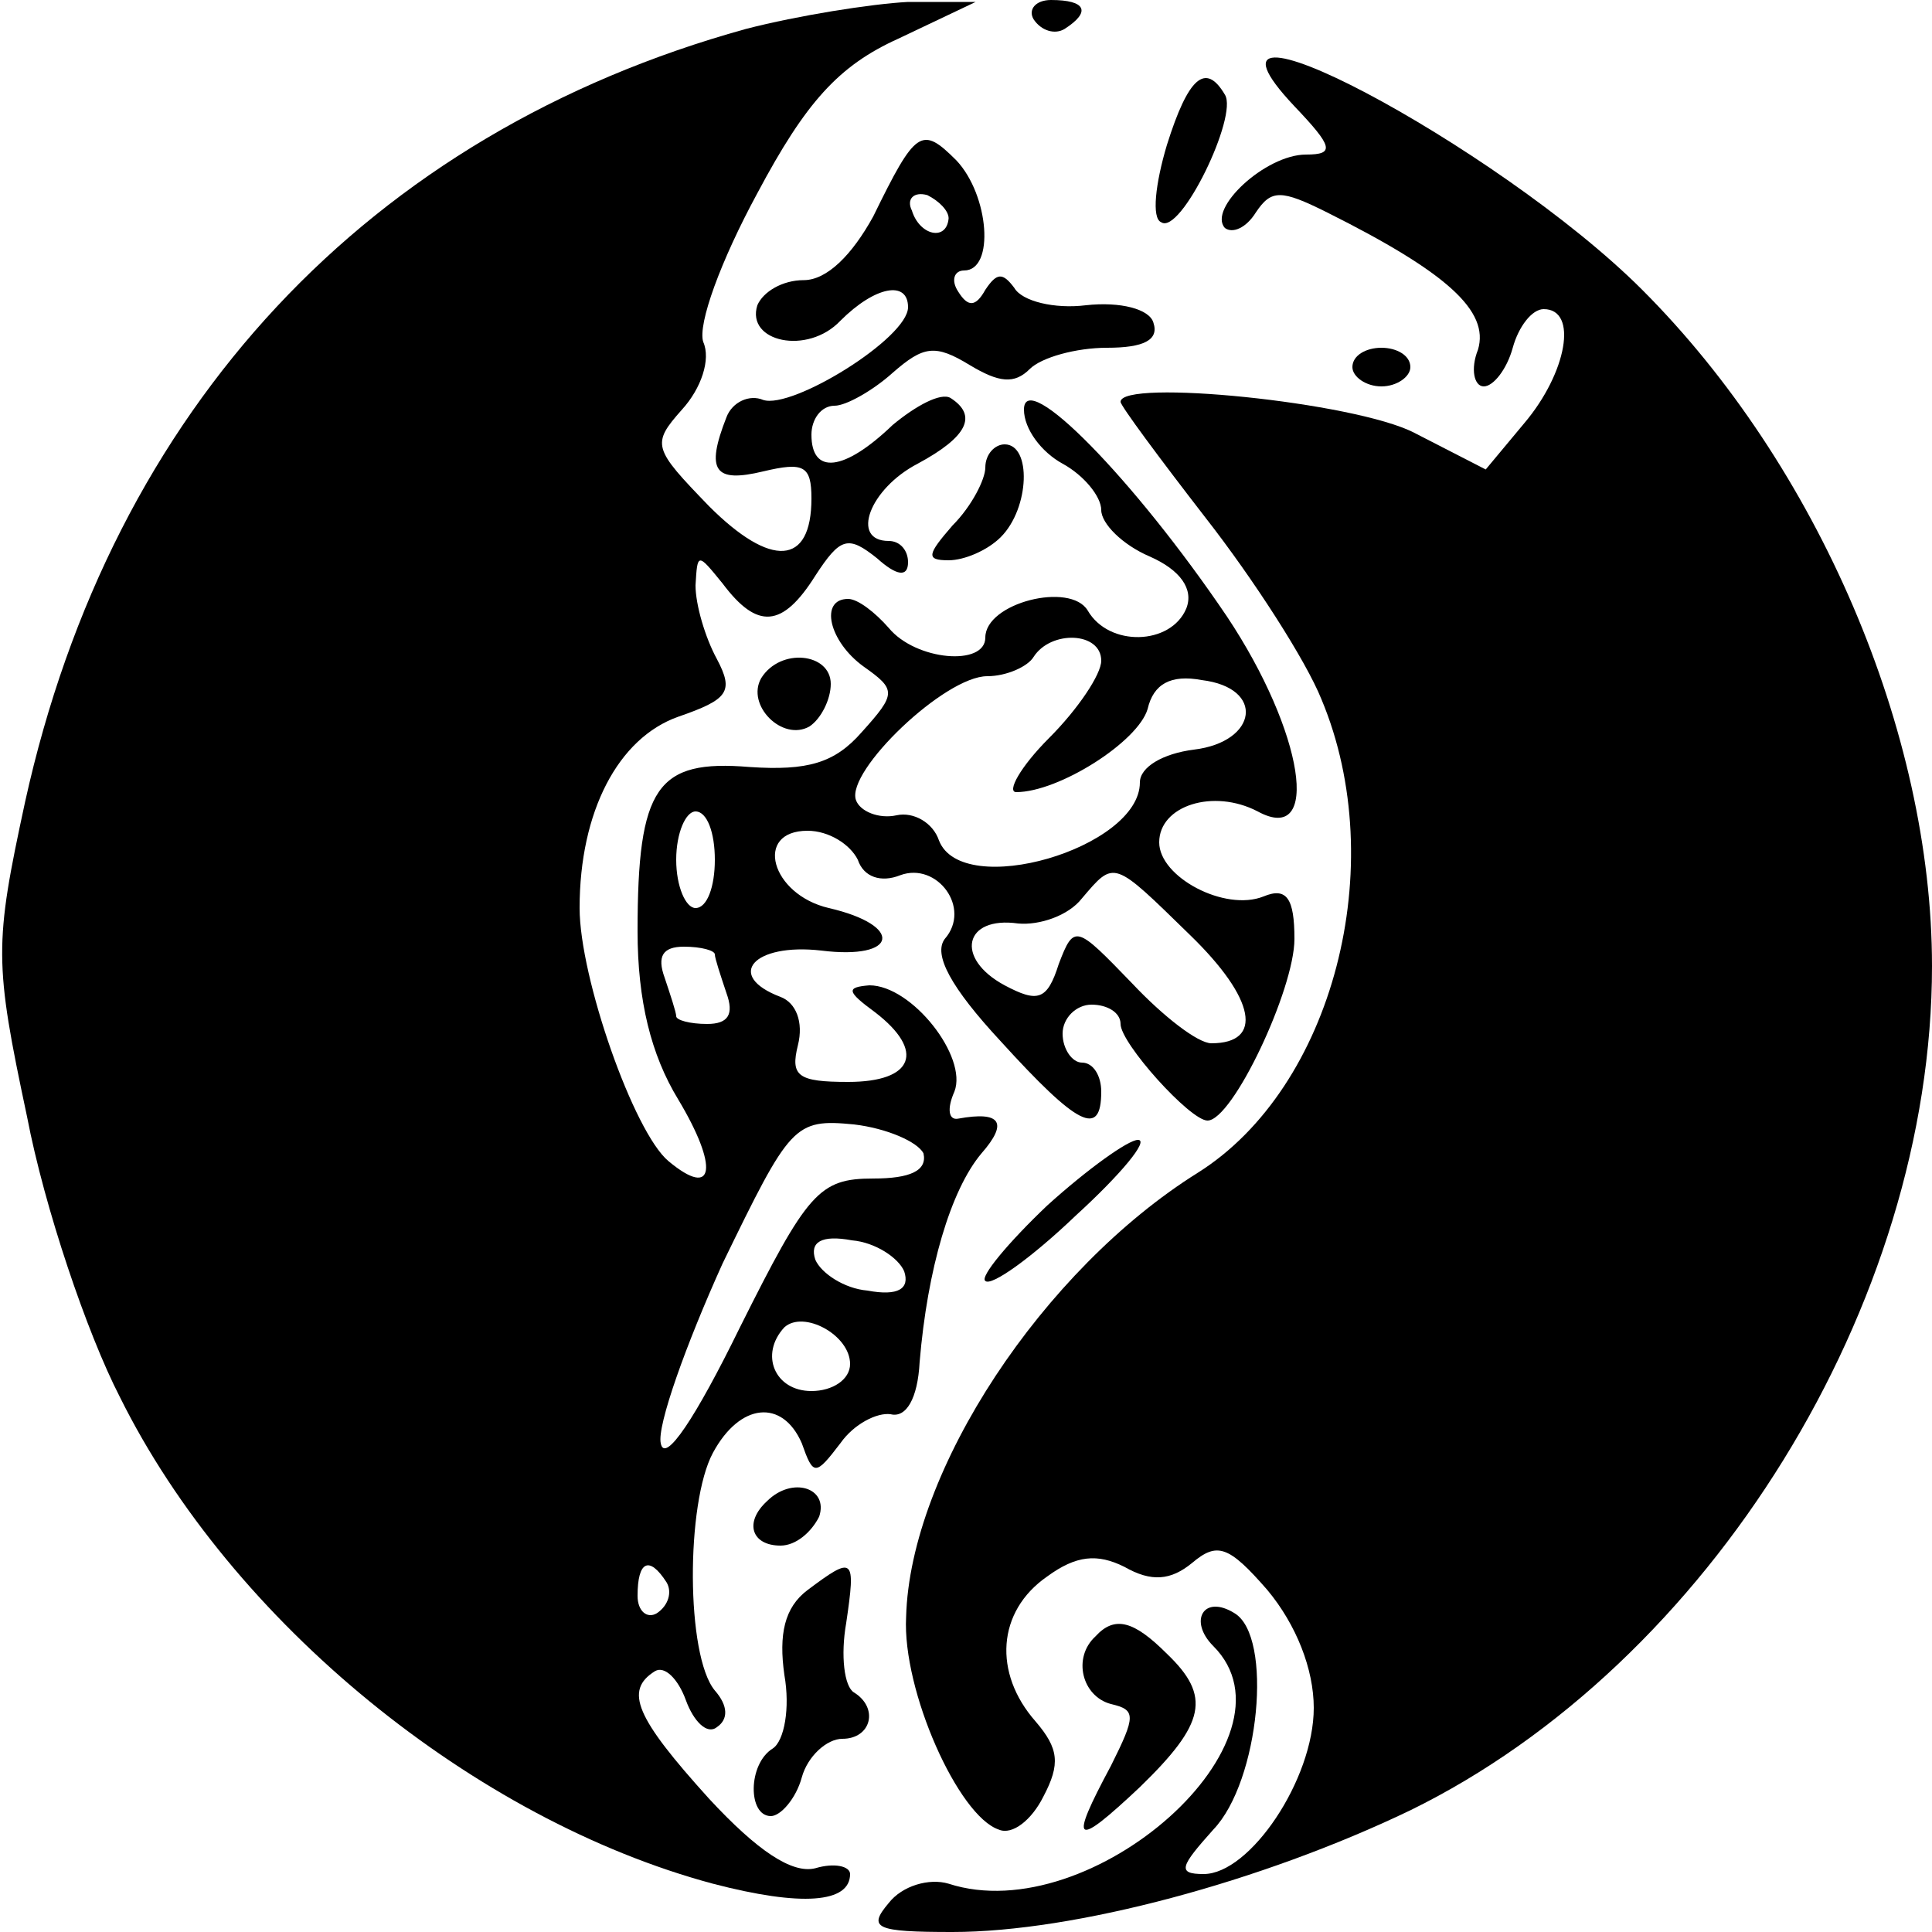 <?xml version="1.0" standalone="no"?>
<!DOCTYPE svg PUBLIC "-//W3C//DTD SVG 20010904//EN"
 "http://www.w3.org/TR/2001/REC-SVG-20010904/DTD/svg10.dtd">
<svg version="1.0" xmlns="http://www.w3.org/2000/svg"
 width="100pt" height="100pt" viewBox="0 0 100 100"
 preserveAspectRatio="xMidYMid meet">
<g transform="translate(0,100) scale(0.1,-0.1)"
fill="#000000" stroke="none">
<path d="M386 985 c-195 -54 -328 -196 -373 -400 -16 -74 -16 -83 1 -163 9
-47 31 -112 48 -145 58 -117 184 -219 307 -252 46 -12 71 -10 71 5 0 4 -8 6
-18 3 -12 -3 -30 9 -55 36 -38 42 -44 56 -28 66 5 3 12 -4 16 -15 4 -11 11
-18 16 -14 6 4 6 11 -1 19 -15 18 -15 97 -1 123 14 26 36 28 46 5 6 -17 7 -17
20 0 7 10 19 16 26 15 8 -2 14 8 15 27 4 48 16 89 32 108 14 16 10 22 -12 18
-5 -1 -6 5 -2 14 7 18 -22 55 -44 55 -12 -1 -12 -3 3 -14 26 -20 20 -36 -14
-36 -26 0 -30 3 -26 19 3 12 -1 22 -9 25 -29 11 -14 28 21 24 40 -5 43 13 4
22 -30 7 -39 40 -11 40 11 0 22 -7 26 -15 3 -9 12 -12 22 -8 19 7 37 -17 23
-33 -6 -8 3 -25 29 -53 40 -44 52 -50 52 -26 0 8 -4 15 -10 15 -5 0 -10 7 -10
15 0 8 7 15 15 15 8 0 15 -4 15 -10 0 -10 36 -50 45 -50 13 0 45 68 45 94 0
21 -4 27 -16 22 -20 -8 -54 10 -54 28 0 19 28 28 51 16 33 -18 24 41 -16 101
-48 71 -105 129 -105 107 0 -10 9 -22 20 -28 11 -6 20 -17 20 -24 0 -7 11 -18
25 -24 16 -7 23 -17 19 -27 -8 -19 -40 -20 -51 -1 -9 15 -53 4 -53 -14 0 -15
-36 -12 -50 5 -7 8 -16 15 -21 15 -15 0 -10 -22 8 -35 17 -12 17 -14 -1 -34
-14 -16 -28 -20 -58 -18 -48 4 -58 -10 -58 -85 0 -36 7 -64 21 -87 21 -35 19
-52 -5 -32 -18 15 -46 95 -46 131 0 50 20 88 51 99 26 9 29 13 20 30 -6 11
-11 28 -11 38 1 17 1 17 14 1 18 -24 31 -23 48 4 13 20 17 21 32 9 10 -9 16
-10 16 -2 0 6 -4 11 -10 11 -20 0 -10 27 15 40 26 14 31 25 17 34 -5 3 -18 -4
-30 -14 -25 -24 -42 -26 -42 -5 0 8 5 15 12 15 6 0 20 8 30 17 16 14 22 15 40
4 15 -9 23 -10 31 -2 6 6 24 11 40 11 19 0 27 4 24 13 -2 7 -17 11 -35 9 -16
-2 -33 2 -37 9 -6 8 -9 8 -15 -1 -5 -9 -9 -9 -14 -1 -4 6 -2 11 3 11 16 0 13
39 -4 57 -18 18 -21 16 -43 -29 -11 -20 -24 -33 -36 -33 -11 0 -21 -6 -24 -13
-6 -19 26 -26 43 -8 18 18 35 21 35 7 0 -16 -60 -53 -75 -48 -7 3 -16 -1 -19
-9 -11 -28 -6 -34 19 -28 21 5 25 3 25 -14 0 -35 -21 -36 -53 -4 -29 30 -30
32 -14 50 10 11 15 26 11 35 -3 9 9 42 28 77 25 47 42 66 73 80 l40 19 -35 0
c-19 -1 -57 -7 -84 -14z m105 -98 c-1 -12 -15 -9 -19 4 -3 6 1 10 8 8 6 -3 11
-8 11 -12z m79 -229 c0 -7 -12 -25 -27 -40 -15 -15 -22 -28 -17 -28 22 0 63
26 68 43 3 13 12 18 28 15 33 -4 29 -32 -4 -36 -16 -2 -28 -9 -28 -17 0 -34
-92 -61 -104 -30 -3 9 -13 15 -22 13 -9 -2 -19 2 -21 8 -5 15 46 64 68 64 10
0 21 5 24 10 9 14 35 13 35 -2z m-200 -103 c0 -14 -4 -25 -10 -25 -5 0 -10 11
-10 25 0 14 5 25 10 25 6 0 10 -11 10 -25z m246 -39 c34 -33 38 -56 11 -56 -7
0 -25 14 -41 31 -29 30 -30 31 -38 10 -6 -19 -11 -20 -28 -11 -26 14 -21 36 7
32 11 -1 26 4 33 13 17 20 16 20 56 -19z m-246 -10 c0 -2 3 -11 6 -20 4 -11 1
-16 -10 -16 -9 0 -16 2 -16 4 0 2 -3 11 -6 20 -4 11 -1 16 10 16 9 0 16 -2 16
-4z m108 -103 c2 -9 -7 -13 -26 -13 -28 0 -34 -7 -69 -77 -23 -47 -39 -71 -41
-60 -2 9 13 51 32 93 35 72 37 75 68 72 17 -2 33 -9 36 -15z m-10 -61 c3 -9
-3 -13 -19 -10 -12 1 -24 9 -27 16 -3 9 3 13 19 10 12 -1 24 -9 27 -16z m-28
-48 c0 -8 -9 -14 -20 -14 -19 0 -27 19 -14 33 10 9 34 -4 34 -19z m-95 -113
c3 -5 1 -12 -5 -16 -5 -3 -10 1 -10 9 0 18 6 21 15 7z"/>
<path d="M535 990 c4 -6 11 -8 16 -5 14 9 11 15 -7 15 -8 0 -12 -5 -9 -10z"/>
<path d="M670 945 c20 -21 21 -25 6 -25 -21 0 -51 -28 -42 -38 4 -3 11 0 16 8
8 12 13 12 37 0 62 -31 84 -51 78 -71 -4 -10 -2 -19 3 -19 5 0 12 9 15 20 3
11 10 20 16 20 18 0 12 -33 -10 -59 l-20 -24 -37 19 c-31 16 -152 28 -152 16
0 -2 20 -29 44 -60 25 -32 52 -74 60 -94 36 -86 6 -201 -64 -245 -80 -50 -149
-154 -151 -230 -2 -38 27 -103 48 -110 7 -3 17 5 23 17 9 17 8 25 -4 39 -22
25 -20 57 6 75 15 11 26 12 40 5 14 -8 24 -7 35 2 13 11 19 9 39 -14 15 -18
24 -41 24 -61 0 -37 -33 -86 -57 -86 -14 0 -12 4 5 23 24 25 31 100 11 112
-16 10 -24 -4 -11 -17 48 -48 -63 -147 -137 -123 -10 3 -24 -1 -31 -10 -11
-13 -7 -15 33 -15 63 0 160 26 237 63 155 76 270 262 270 437 0 121 -59 259
-150 350 -75 75 -246 165 -180 95z"/>
<path d="M604 925 c-6 -20 -8 -38 -3 -40 10 -7 40 55 33 66 -10 17 -19 9 -30
-26z"/>
<path d="M700 810 c0 -5 7 -10 15 -10 8 0 15 5 15 10 0 6 -7 10 -15 10 -8 0
-15 -4 -15 -10z"/>
<path d="M510 758 c0 -6 -7 -20 -17 -30 -13 -15 -14 -18 -2 -18 8 0 20 5 27
12 15 15 16 48 2 48 -5 0 -10 -5 -10 -12z"/>
<path d="M394 649 c-8 -14 11 -33 25 -25 6 4 11 14 11 22 0 16 -26 19 -36 3z"/>
<path d="M542 376 c-20 -19 -35 -37 -32 -39 3 -3 24 12 47 34 23 21 38 39 32
39 -5 0 -26 -15 -47 -34z"/>
<path d="M397 223 c-12 -11 -8 -23 7 -23 8 0 16 7 20 15 5 15 -14 21 -27 8z"/>
<path d="M418 177 c-12 -9 -15 -23 -12 -44 3 -17 0 -34 -6 -38 -13 -8 -13 -35
-1 -35 5 0 13 9 16 20 3 11 13 20 21 20 15 0 19 16 6 24 -5 3 -7 19 -4 36 5
34 4 35 -20 17z"/>
<path d="M567 153 c-12 -11 -7 -31 8 -35 13 -3 13 -6 0 -32 -22 -41 -19 -43
15 -11 34 33 37 47 14 69 -17 17 -27 20 -37 9z"/>
</g>
</svg>
